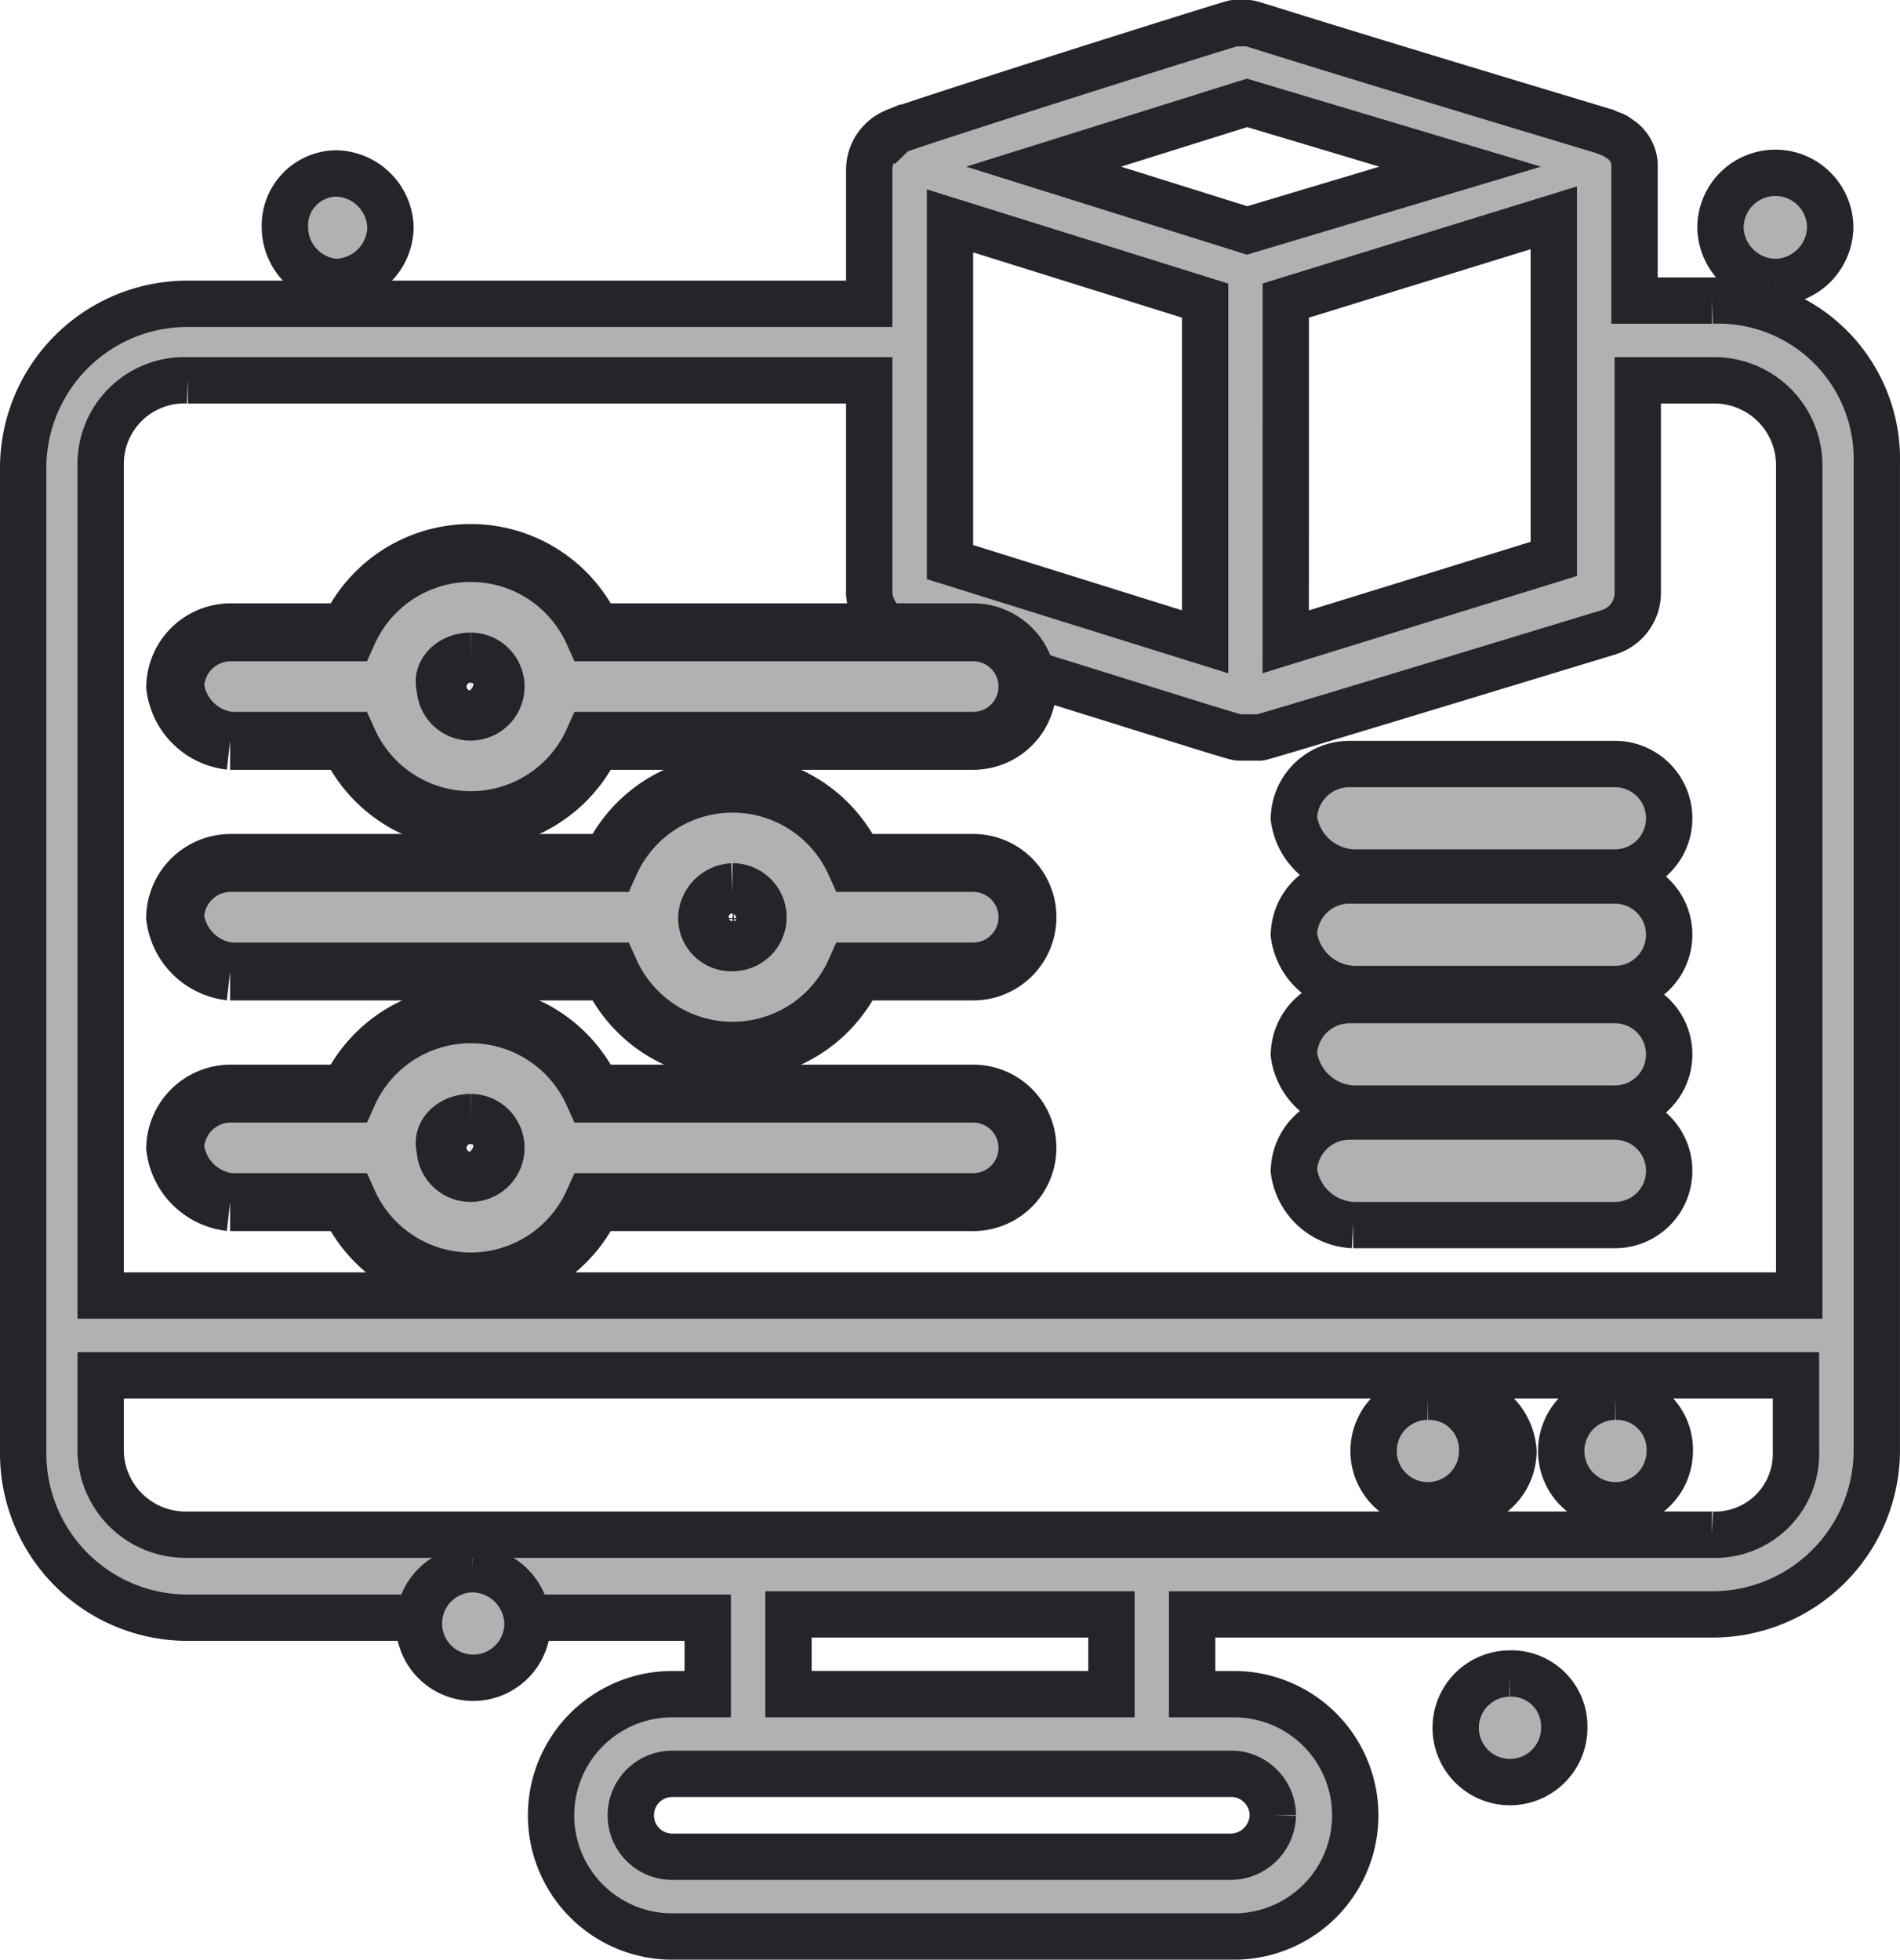 <svg xmlns="http://www.w3.org/2000/svg" width="82.001" height="84.577" viewBox="0 0 82.001 84.577">
  <g id="Interactive_web_app_with_1_layout_icon" data-name="Interactive web app with 1 layout_icon" transform="translate(1 0.64)">
    <g id="Visual_product_configuration_icon" data-name="Visual product configuration_icon" transform="translate(0 0)">
      <path id="Path_16829" data-name="Path 16829" d="M72.888,12.174H69.543V6.256a1.4,1.4,0,0,0-.7-1.1c-.139-.138-.278-.138-.558-.275C52.261.062,53.1.2,52.819.2h-.558c-.139,0-14.493,4.542-14.634,4.679a1.786,1.786,0,0,0-1.113,1.652v5.78H7.108A7.093,7.093,0,0,0,0,19.33V62a7.093,7.093,0,0,0,7.108,7.019H29.545v3.3H28.013a5.23,5.23,0,1,0,0,10.46H52.261a5.23,5.23,0,1,0,0-10.46H50.45V68.877H72.888A7.094,7.094,0,0,0,80,61.858V19.193a6.839,6.839,0,0,0-7.108-7.019M40,8.733l11.011,3.441V26.9L40,23.459Zm4.042-2.34,8.78-2.753,9.2,2.753-9.2,2.753Zm10.451,5.78L66.059,8.6V23.322L54.49,26.9ZM7.108,15.614H36.514v9.221a1.93,1.93,0,0,0,1.254,1.652c15.051,4.679,14.493,4.542,14.772,4.542h.838c.138,0,11.428-3.441,15.051-4.542a1.78,1.78,0,0,0,1.254-1.652V15.614h3.345a3.666,3.666,0,0,1,3.623,3.578V55.114H3.344V19.193a3.611,3.611,0,0,1,3.764-3.578M53.934,77.547a1.833,1.833,0,0,1-1.812,1.789H28.013a1.789,1.789,0,1,1,0-3.578H52.261a1.812,1.812,0,0,1,1.673,1.789m-6.967-5.23H33.03V68.877H46.967Zm25.921-6.881H6.967a3.667,3.667,0,0,1-3.623-3.578v-3.3H76.511v3.3a3.491,3.491,0,0,1-3.623,3.578" transform="translate(0 0.16)" fill="#b1b1b1" stroke="#23252a" stroke-width="2"/>
      <path id="Path_16830" data-name="Path 16830" d="M6.011,40.606h5.1a5.792,5.792,0,0,0,10.571,0h16.4a2.342,2.342,0,1,0,0-4.684h-16.4a5.792,5.792,0,0,0-10.571,0h-5.1a2.4,2.4,0,0,0-2.369,2.342,2.69,2.69,0,0,0,2.369,2.342M16.4,37.184a1.081,1.081,0,1,1-1.092,1.081c-.184-.54.364-1.081,1.092-1.081" transform="translate(2.919 10.637)" fill="#b1b1b1" stroke="#23252a" stroke-width="2.5"/>
      <path id="Path_16831" data-name="Path 16831" d="M6.012,33.106h16.4a5.794,5.794,0,0,0,10.572,0h5.1a2.342,2.342,0,1,0,0-4.684h-5.1a5.794,5.794,0,0,0-10.572,0H6.012a2.4,2.4,0,0,0-2.371,2.342,2.69,2.69,0,0,0,2.371,2.342M27.7,29.684a1.081,1.081,0,1,1,0,2.162A1.044,1.044,0,0,1,26.6,30.765,1.168,1.168,0,0,1,27.7,29.684" transform="translate(2.918 8.182)" fill="#b1b1b1" stroke="#23252a" stroke-width="2.5"/>
      <path id="Path_16832" data-name="Path 16832" d="M6.011,25.606h5.1a5.792,5.792,0,0,0,10.571,0h16.4a2.342,2.342,0,1,0,0-4.684h-16.4a5.792,5.792,0,0,0-10.571,0h-5.1a2.4,2.4,0,0,0-2.369,2.342,2.69,2.69,0,0,0,2.369,2.342M16.4,22.184a1.081,1.081,0,1,1-1.092,1.081c-.184-.54.364-1.081,1.092-1.081" transform="translate(2.919 5.728)" fill="#b1b1b1" stroke="#23252a" stroke-width="2.5"/>
      <path id="Path_16835" data-name="Path 16835" d="M52.846,43.9a2.343,2.343,0,1,0,2.369,2.342A2.284,2.284,0,0,0,52.846,43.9" transform="translate(15.85 15.741)" fill="#b1b1b1" stroke="#23252a" stroke-width="2"/>
      <path id="Path_16836" data-name="Path 16836" d="M49.1,43.9a2.343,2.343,0,1,0,2.367,2.342A2.52,2.52,0,0,0,49.1,43.9" transform="translate(12.85 15.741)" fill="#b1b1b1" stroke="#23252a" stroke-width="2"/>
      <path id="Path_16837" data-name="Path 16837" d="M45.259,43.9a2.343,2.343,0,1,0,2.371,2.342A2.286,2.286,0,0,0,45.259,43.9" transform="translate(15.338 15.741)" fill="#b1b1b1" stroke="#23252a" stroke-width="2"/>
      <path id="Path_16838" data-name="Path 16838" d="M50.319,53.9a2.343,2.343,0,1,0,2.369,2.342A2.284,2.284,0,0,0,50.319,53.9" transform="translate(13.823 17.688)" fill="#b1b1b1" stroke="#23252a" stroke-width="2"/>
      <path id="Path_16839" data-name="Path 16839" d="M14.911,51.4a2.343,2.343,0,1,0,2.369,2.342A2.4,2.4,0,0,0,14.911,51.4" transform="translate(4.486 15.685)" fill="#b1b1b1" stroke="#23252a" stroke-width="2"/>
      <path id="Path_16840" data-name="Path 16840" d="M8.458,8.484a2.4,2.4,0,0,0,2.369-2.342A2.4,2.4,0,0,0,8.458,3.8,2.245,2.245,0,0,0,6.271,6.142,2.372,2.372,0,0,0,8.458,8.484" transform="translate(5.026 3.045)" fill="#b1b1b1" stroke="#23252a" stroke-width="2"/>
      <path id="Path_16841" data-name="Path 16841" d="M56.692,8.484a2.4,2.4,0,0,0,2.367-2.342,2.368,2.368,0,0,0-4.736,0,2.4,2.4,0,0,0,2.369,2.342" transform="translate(18.93 3.045)" fill="#b1b1b1" stroke="#23252a" stroke-width="2"/>
      <path id="Path_16842" data-name="Path 16842" d="M46.656,39.684h11.3a2.342,2.342,0,1,0,0-4.684H46.472A2.4,2.4,0,0,0,44.1,37.342a2.707,2.707,0,0,0,2.551,2.342" transform="translate(10.742 12.55)" fill="#b1b1b1" stroke="#23252a" stroke-width="2"/>
      <path id="Path_16843" data-name="Path 16843" d="M46.656,35.984h11.3a2.342,2.342,0,1,0,0-4.684H46.472A2.4,2.4,0,0,0,44.1,33.642a2.707,2.707,0,0,0,2.551,2.342" transform="translate(10.742 11.223)" fill="#b1b1b1" stroke="#23252a" stroke-width="2"/>
      <path id="Path_16844" data-name="Path 16844" d="M46.656,32.184h11.3a2.342,2.342,0,1,0,0-4.684H46.472A2.4,2.4,0,0,0,44.1,29.842a2.707,2.707,0,0,0,2.551,2.342" transform="translate(10.742 9.861)" fill="#b1b1b1" stroke="#23252a" stroke-width="2"/>
      <path id="Path_16845" data-name="Path 16845" d="M46.656,28.484h11.3a2.342,2.342,0,1,0,0-4.684H46.472A2.4,2.4,0,0,0,44.1,26.142a2.707,2.707,0,0,0,2.551,2.342" transform="translate(10.742 8.534)" fill="#b1b1b1" stroke="#23252a" stroke-width="2"/>
    </g>
  </g>
</svg>
